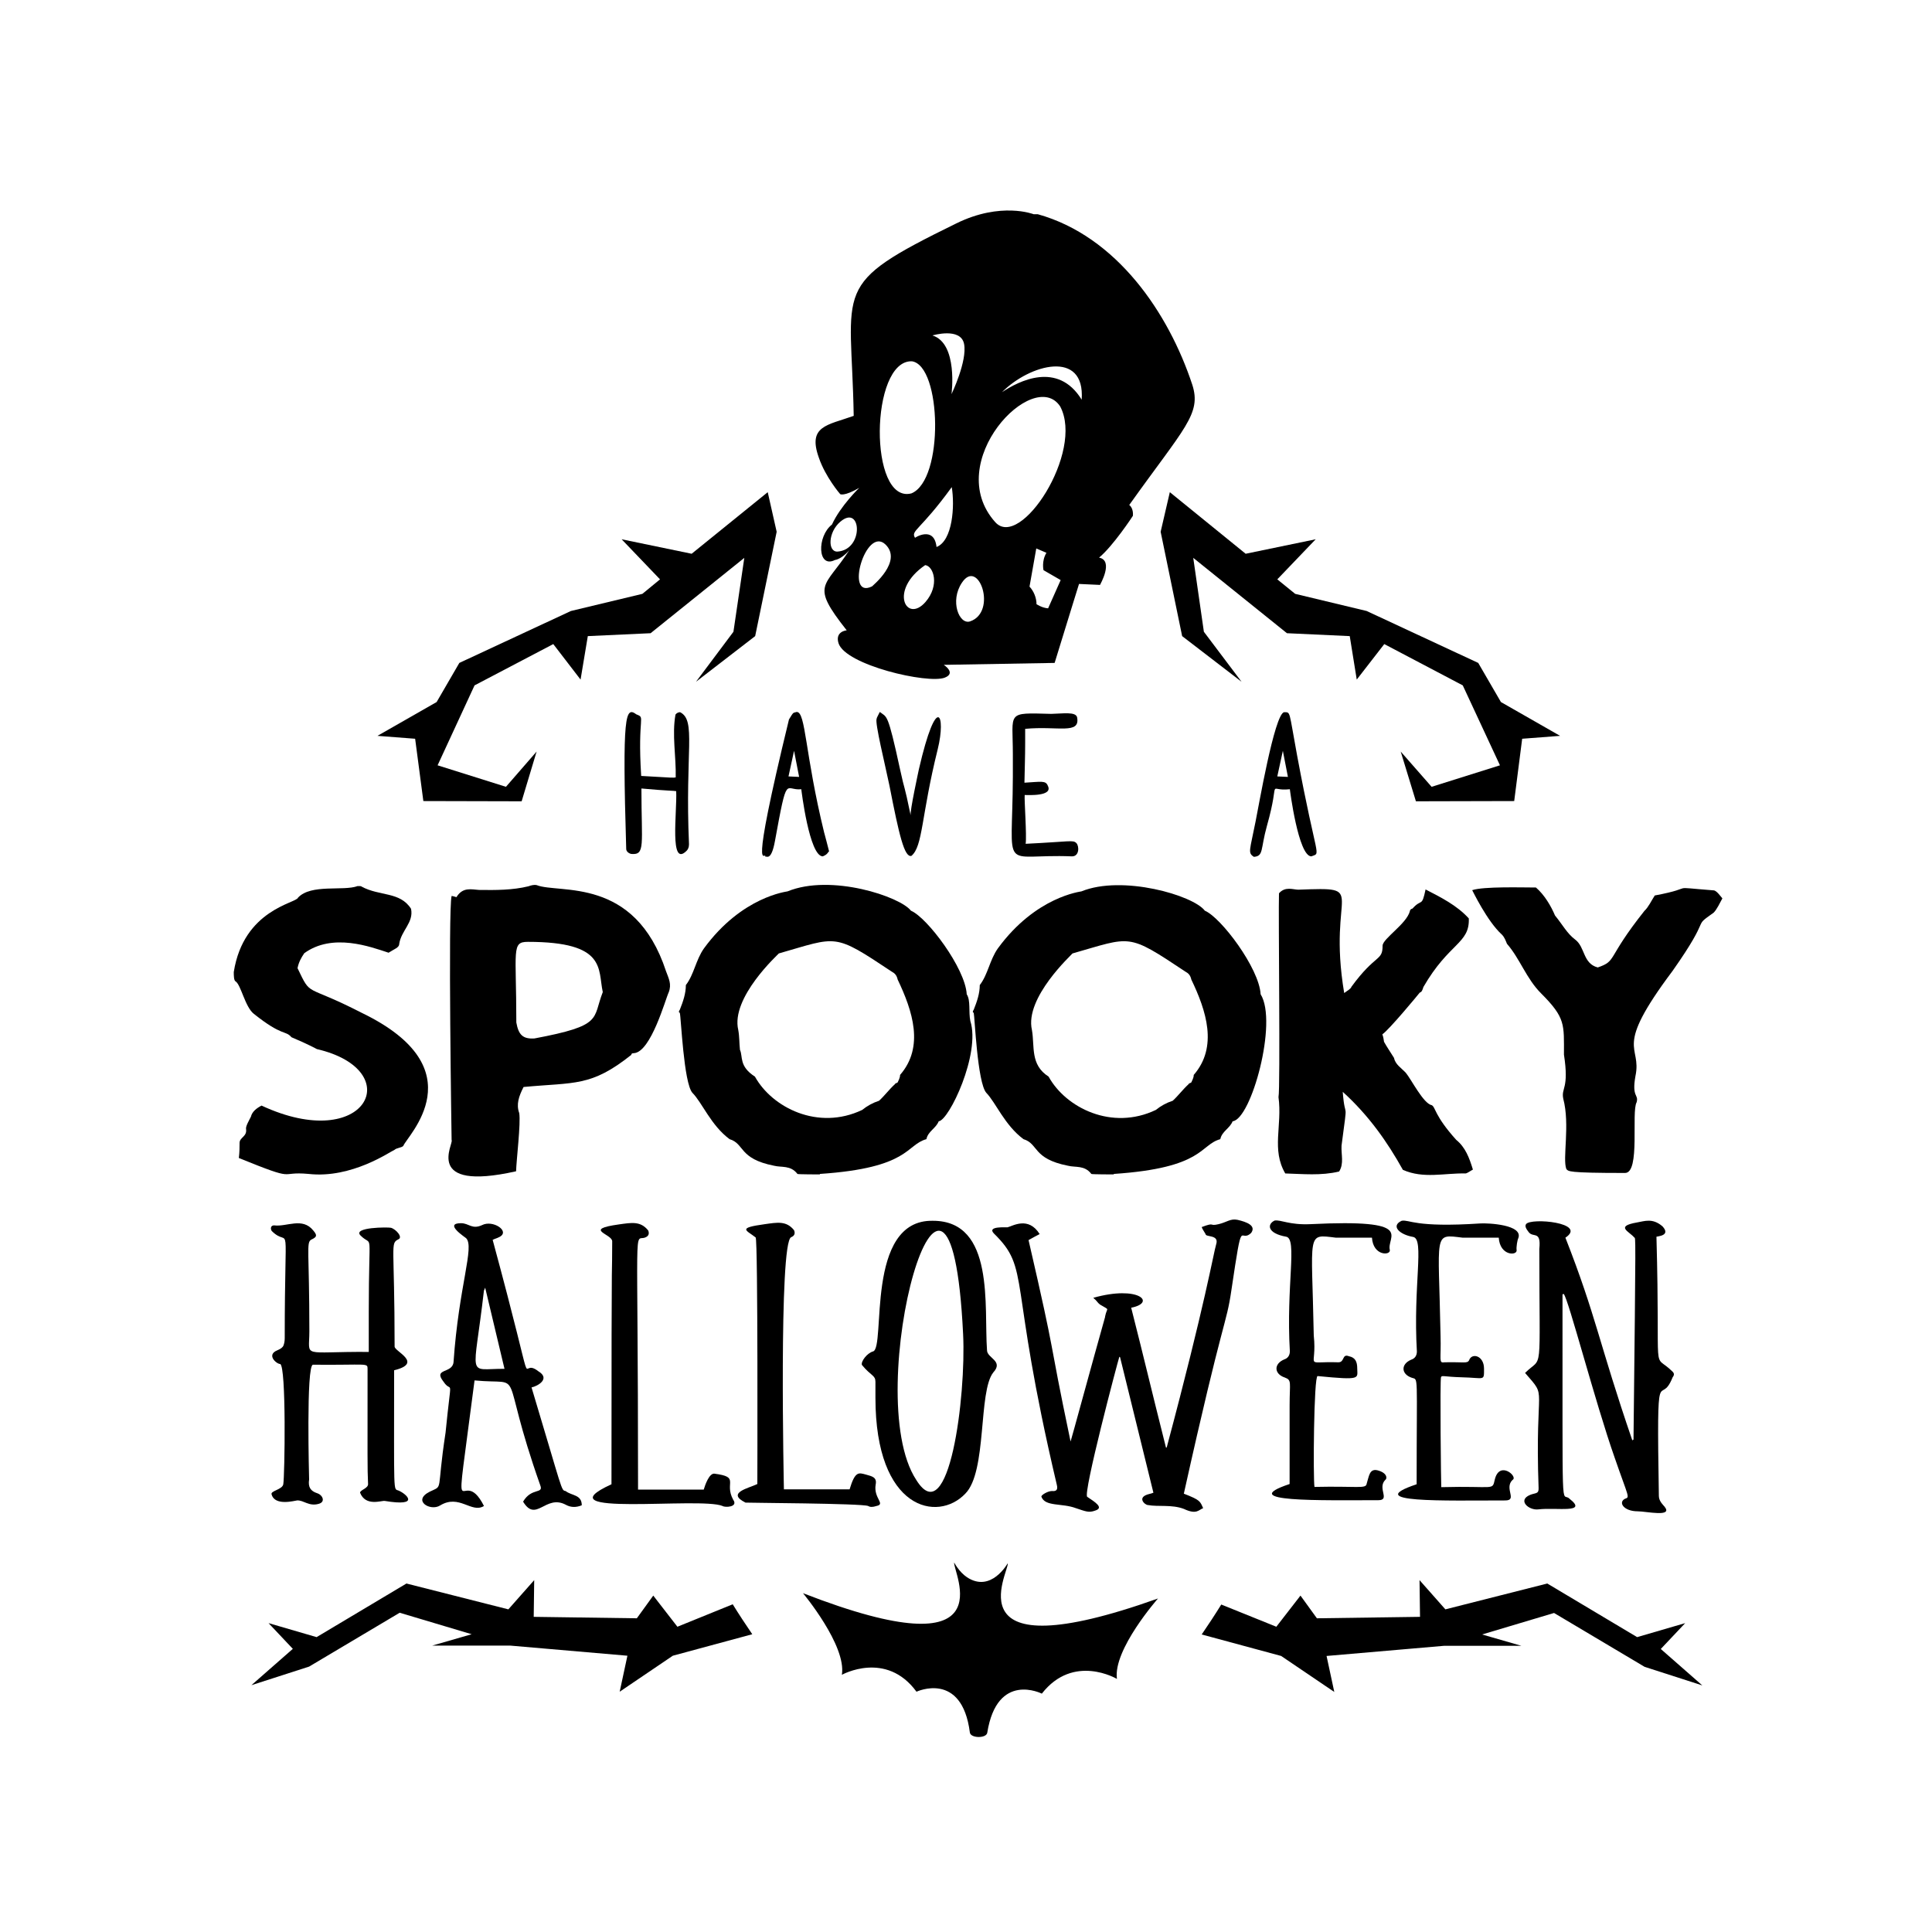 <?xml version="1.0" encoding="utf-8"?>
<!-- Generator: Adobe Illustrator 22.1.0, SVG Export Plug-In . SVG Version: 6.00 Build 0)  -->
<svg version="1.1" id="Layer_1" xmlns="http://www.w3.org/2000/svg" xmlns:xlink="http://www.w3.org/1999/xlink" x="0px" y="0px"
	 viewBox="0 0 800 800" style="enable-background:new 0 0 800 800;" xml:space="preserve">
<style type="text/css">
	.st0{fill:#000005;}
	.st1{fill:#000204;}
</style>
<g>
	<path d="M99.2,473.3c0,1.5,0,3.8-0.3,6.2c25.1,10.2,15.8,5.4,28.9,6.6c17.9,2,33.8-9.3,35.6-10c0.8-0.8,2.8-0.8,3.6-1.6
		c1.3-3.9,31-31.8-17.2-55.1c-23.9-12.3-20.7-6.2-26.6-18.5c0.5-2.5,1.5-4.3,2.8-6.2c11.7-8.5,27.3-2.7,34.9-0.2
		c2.3-1.5,4.4-2.1,4.4-3.6c0.8-5.6,6.1-8.9,4.9-14.6c-4.6-7.2-13-5.1-20.5-9.2c-0.2-0.2-0.5-0.2-1.6-0.2c-5.9,2.2-19.3-1-24.7,4.8
		c-0.6,2.3-22.5,4.8-26.6,30.8c0,1.3,0,3.6,0.8,3.9c2.2,1.5,3.9,10.6,7.5,13.4c11.9,9.5,13,6.7,15.6,9.7c6.9,2.9,10.3,4.8,10.5,4.9
		c37.8,8.8,20.5,43.6-22.9,23.4c-2.1,1.1-3.9,2.5-4.4,4.6c-0.8,1.6-2.3,4.1-2,5.2C102.3,470.7,99.2,470.9,99.2,473.3z"/>
	<path d="M262.5,436.1c7.1-0.5,13.1-22.6,14.4-25.2c1.3-3.4,0-5.7-1.1-8.7c-13-39.6-44.3-32-53.6-35.7c-0.8-0.2-2.1,0-3.4,0.5
		c-6.6,1.6-13.4,1.6-20.5,1.5c-3.1-0.2-6.7-1.3-9.3,3c0,0-1.5-0.5-2-0.5c-1.5,5.7,0,101,0,101.1c1.1,1.1-12.1,21.6,26.7,12.9
		c0.1-4.4,2-20,1.3-24.1c-1.3-3.6-0.2-6.9,1.8-10.8c21.2-2,27.9,0,44.6-13.3C261.5,436.3,261.6,436.1,262.5,436.1z M221.3,430
		c-4.9,0.3-6.6-1.6-7.5-6.6c0-30.2-2.1-33.4,4.8-33.4c32.7,0,28.9,11.3,31,20.8C245.2,422,250,424.6,221.3,430z"/>
	<path d="M320.5,482.7c3.1,0.8,6.9-0.3,9.7,3.4c0,0.2,9.2,0.2,9.3,0.2v-0.2c37.3-2.5,35.5-12,44.1-14.4c0.7-3.3,3.9-4.4,5.1-7.4
		c4.3-0.4,17.4-28,13.1-41.5c-0.8-3.8,0.2-8.5-1.5-11.1c-0.6-10.8-16.4-31.8-23.1-34.6c-4.4-5.8-33-15.4-51.1-8
		c-0.1,0.1-18.8,2-34.6,23.6c-3.4,4.8-4.1,10.8-7.5,15.2c0,3.4-1.1,6.7-2.5,10.2c-0.5,0.7-0.5,1.1,0,1.3c0.5,1.7,1.6,29,5.2,33.1
		c4,4,7.7,13.5,15.4,19.2C308.4,473.6,305.8,479.8,320.5,482.7z M322.5,394.8c24.5-7,22.5-8.6,46.7,7.5c1.3,0.7,2.1,1.5,2.5,3.3
		c6.2,13,11.1,27.9,1,39.5c0,1.3-0.7,2.3-1,3.1c-0.3,0.3-1,0.3-1.1,0.7c-2.5,2.3-4.4,4.9-6.6,6.9c-2.5,0.8-4.9,2.1-7,3.8
		c-18.3,8.7-37.3-1-44.4-13.8c-6.7-4.3-4.9-8.3-6.2-11.1c-0.3-2.7-0.2-5.5-0.7-8.2C302.5,413.1,322.2,395.2,322.5,394.8z"/>
	<path d="M423.8,471.7c6.3,1.9,3.7,8.1,18.4,11c3.1,0.8,6.9-0.3,9.7,3.4c0,0.2,9.2,0.2,9.3,0.2v-0.2c37.4-2.5,35.5-12,44.1-14.4
		c0.7-3.3,3.9-4.4,5.1-7.4c7.7-0.8,18.8-41.1,11.6-52.6c-0.6-10.8-16.4-31.8-23.1-34.6c-4.8-6.4-34.2-14.9-51.1-8
		c-0.1,0.1-18.8,2-34.6,23.6c-3.4,4.8-4.1,10.8-7.5,15.2c0,3.4-1.1,6.7-2.5,10.2c-0.5,0.7-0.5,1.1,0,1.3c0.4,1.4,1.5,28.9,5.2,33.1
		C412.3,456.5,416,465.9,423.8,471.7z M444.1,394.8c24.6-7,22.5-8.6,46.7,7.5c1.3,0.7,2.1,1.5,2.5,3.3c6.2,12.9,11.1,27.9,1,39.5
		c0,1.3-0.7,2.3-1,3.1c-0.3,0.3-1,0.3-1.1,0.7c-2.5,2.3-4.4,4.9-6.6,6.9c-2.5,0.8-4.9,2.1-7,3.8c-18.2,8.7-37.3-0.9-44.4-13.8
		c-7.7-4.9-5.7-12.5-6.9-19.3C424.2,413.1,443.9,395.2,444.1,394.8z"/>
	<path d="M587.9,411c0.8-0.2,1.1-1,1.5-2.3c10.6-18.4,19.2-17.9,18.8-28.4c-4.9-5.4-11.5-8.7-17.9-12c-1.6,7.6-1.6,3.6-5.4,7.9
		c-0.8,0.2-1.1,0.7-1.1,1.1c-1.4,5.3-11.3,11.4-11.3,14.3c0,6.5-2.8,3.2-12.9,17c-0.2,0.8-1.5,1.5-3,2.6c-7.2-43.1,11-43.9-19-42.8
		c-2.1,0-5.4-1.5-8,1.5c-0.3,7.7,0.6,80.8-0.2,84.4c1.6,11.9-3,21.7,2.8,31.6c7.2,0.2,14.8,1,22.3-0.8c2.1-3.3,0.8-7,1-10.7
		c2.8-21.3,1.5-9.2,0.5-22.3c10.8,9.8,18.5,20.8,24.9,32.3c8.5,3.8,17.2,1.3,25.9,1.5c0.7,0,2.1-1.1,3.1-1.6
		c-1.5-4.9-3.1-9.2-6.9-12.3c-9.2-10.2-8.5-13.6-10.2-14.4c-3.4-0.6-8.5-10.8-10.7-13.4c-2-2.1-4.3-3.4-4.9-6.2
		c-1.3-2.1-3-4.6-4.1-6.6c-0.2-1-0.2-1.8-0.7-3.1C575.3,426.3,587.2,411.9,587.9,411z"/>
	<path d="M709.8,368.7c-20.6-1.6-6-1.4-24.6,2.1c-1.6,2.5-2.6,4.8-4.3,6.4c-15.9,20-11.2,20.6-19.3,23.4c-6.2-1.6-5.2-8.4-9.3-11.5
		c-3.4-2.5-5.4-6.4-8.4-10c-1.6-3.8-4.3-8.5-7.9-11.6c-5.7,0-21.7-0.5-26.4,1.1c0.1,0.1,6.2,12.9,12.3,18.4c1.1,1.1,1.6,2.6,2.1,3.8
		c5.4,6.2,8,14.4,14.1,20.5c10.2,10.2,9.5,12.8,9.5,25.4c2.2,14.3-1.2,13.6-0.3,18.2c2.9,10.9-0.4,24.9,1.3,29.2
		c1,0.9,0,1.6,24.3,1.6c6.4,0,2.5-25.3,4.8-29.3c0.9-3.4-2.1-1.9-0.5-10.8c2.8-13.3-9.6-10.3,15.4-43.6c16.9-24,7.6-17.4,17-24.1
		c1.3-1.3,2.5-3.9,3.6-5.9C712.1,370.7,711,369.1,709.8,368.7z"/>
	<path d="M417.3,647.3c-0.1,0.1-6.9,12.4-16.9,5.8c-3.3-2.2-5.3-6.1-5.3-6.1c-0.7,3.8,22.7,45.9-62.6,12.7c0,0,18.1,21.7,16.1,33.8
		c0,0,18.3-10.2,30.9,7c0,0,18.8-8.8,22.1,16.9c0.3,2.4,6.8,2.5,7.2,0.1c4.1-25.6,22.6-16.2,22.6-16.2c13.1-16.8,31.1-6.1,31.1-6.1
		c-1.7-12.1,17-33.3,17-33.3C393.1,692.7,417.9,650.9,417.3,647.3z"/>
	<polygon points="175.3,331.7 216,331.8 222.2,311.2 209.5,325.8 181.2,316.9 196.5,283.8 229.1,266.7 240.4,281.4 243.4,263.4 
		269.4,262.2 308.2,231 303.7,261.6 288.2,282.3 312.7,263.4 321.6,220.2 317.9,203.8 286.4,229.3 257.4,223.3 273.3,239.9 
		266,245.9 236.4,253 190.2,274.5 180.8,290.7 156.3,304.7 171.9,305.9 	"/>
	<polygon points="480.6,220.2 489.5,263.4 514.1,282.3 498.5,261.6 494.1,231 532.9,262.2 558.9,263.4 561.8,281.4 573.2,266.7 
		605.7,283.8 621.1,316.9 592.8,325.8 580,311.2 586.3,331.8 627,331.7 630.3,305.9 646,304.7 621.5,290.7 612.1,274.5 565.9,253 
		536.3,245.9 528.9,239.9 544.8,223.3 515.8,229.3 484.4,203.8 	"/>
	<path d="M280.5,673.6l-10-12.9l-6.8,9.4l-42.7-0.6l0.2-15.2l-10.7,12.1l-42.2-10.7l-37.2,22.2l-19.9-5.8l10.1,10.7l-0.1,0l-17.1,15
		l23.9-7.7l37.5-22.3l29.8,8.9l-16.3,4.7h32.2l48.6,4.2l-3.2,14.9l22-14.9l32.9-8.9c-2.8-4.1-5.5-8.2-8.1-12.4L280.5,673.6z"/>
	<path d="M687.7,682.8l10.1-10.7l-19.9,5.8l-37.2-22.2l-42.2,10.7l-10.7-12.1l0.2,15.2l-42.7,0.6l-6.8-9.4l-10,12.9l-22.8-9.2
		c-2.6,4.2-5.3,8.3-8.1,12.4l32.9,8.9l22,14.9l-3.2-14.9l48.6-4.2H630l-16.3-4.7l29.8-8.9l37.5,22.3l23.9,7.7l-17.1-15L687.7,682.8z
		"/>
	<path d="M149.1,618.1c2.3,5.8,8.8,3.2,10.2,3.4c15.1,2.5,8.9-3,5.7-4.3c-2.2-0.9-1.8,2.8-1.8-49.8c12.2-3,0.2-7.8,0.2-9.8
		c0-42.5-1.9-42.6,1.5-44.4c2.1-0.8-0.9-4.2-3-4.8c-1.1-0.3-16.1-0.3-12.6,3.2c5.3,5.3,3.4-4.5,3.4,31.3v16.9
		c-28.3-0.2-24.6,2.8-24.6-8.5c0-33.4-1.4-36.8,0.8-38c2.4-1.1,2.5-1.8,0.8-3.8c-4.5-5.6-11-1.4-16.2-2.1c-1.4,0-1.6,1.3-1,2.3
		c8,8,5.4-9.9,5.4,44.4c0,1.2-0.2,2.2-0.5,3c-0.3,0.8-1.1,1.4-2.5,2c-4.8,1.9-0.4,5.7,1.1,5.7c2.6,0.7,1.9,46.6,1.3,49.8
		c-0.4,2.3-5.6,2.7-4.8,4.3c1.4,4.8,9.5,2.5,10.5,2.4c2.7-0.2,4.9,2.6,9,1.4c2.9-0.8,1.6-3.7-0.7-4.4c-2.7-0.9-3.8-2.5-3.3-5.7
		c0-0.1-1.3-47.5,1.6-47.5c22.7,0.2,22.6-0.9,22.6,1.8c0,37.4-0.1,40.7,0.2,47.4C152.7,616.3,149.1,616.9,149.1,618.1z"/>
	<path d="M216.6,621.8c5.4,8.9,9.3-3.2,17.7,1.3c2,1.1,4.2,1.2,6.6,0.2c0-4.5-4.2-3.9-6.7-5.9c-1.9-0.3-1.1,0.3-14.1-42.9
		c2.5-0.5,8-3.6,2.8-6.7c-9-7.1,0.9,18.7-18.9-54.4c1.4-0.7,1.5-0.5,3-1.3c4.2-2.4-3-7.1-7.4-4.8c-4.2,1.9-5.4-0.8-8.7-0.8
		c-7.3,0,1.7,5.8,2.1,6.2c3.6,3.6-3,19.6-5.2,51.3c-0.4,4.9-8.7,2.4-4.1,8.2c3.6,5.4,3.3-4.4,0.8,21c-3.9,25.4-0.7,21.6-6.6,24.5
		c-7.3,3.7,0.3,8.2,4.3,5.7c8-4.9,13,3.4,18.2,0.2c-9.8-19.5-13.1,19.3-3.9-52c22,2.1,9.4-7,27.2,43.4
		C225.2,618.8,220.1,615.8,216.6,621.8z M200.4,534.3c0,0.1,0.2-0.3,0.5-1.1l8,33.6C193,566.7,196.1,571.8,200.4,534.3z"/>
	<path d="M299.2,623.6c1,0.7,6.6,0.5,4.4-2.6c-3.9-7.1,3.1-9.4-7.9-10.8c-2.1,0-3.7,4.6-4.3,6.6h-27.2v-2.1
		c0-114.2-1.9-100.3,3-102.3c1.5-0.6,1.7-1.7,1.2-2.9c-3.2-4-7-3.2-12.1-2.5c-15.1,2.1-2.8,3.9-2.8,7c0,19.7-0.3-15.5-0.3,100.6
		C223.1,628.4,290,619.7,299.2,623.6z"/>
	<path d="M308.7,622.2c0.1,0.1,48.2,0.3,50.8,1.4c0.8,0.5,1.9,0.5,3.4,0c4-0.8-1.3-3.2-0.3-8.9c0.6-3-1.5-3.4-4-4.1
		c-3-0.8-4.5-1.6-6.8,6.1h-27.2c0-0.1-2.2-102.3,3-104.4c1.5-0.6,1.7-1.7,1.2-2.9c-3.2-4-7-3.2-12.1-2.5c-11.7,1.6-7.6,2.5-3.8,5.5
		c1,1,0.7,102,0.7,102.1C310.2,616.2,300.5,618.1,308.7,622.2z"/>
	<path d="M399.7,618.5c9.1-9.1,5.3-42.3,11.6-50.2c4.4-4.8-2.6-5.9-2.6-9.2c-1.3-17.9,3.4-53.6-22.4-53.6
		c-28.3-0.6-19.4,52.7-24.8,54.1c-2.5,0.7-5.1,4.2-4.6,5.6c3.9,4.7,5.6,4.2,5.6,7v6.6C362.5,625.3,388.3,630.5,399.7,618.5z
		 M398.8,552.4c1.3,25.6-5.8,82.3-19.4,60.4C355.8,576.9,393.4,441.6,398.8,552.4z"/>
	<path d="M490.2,618.5c16.5-74.3,17.5-69.3,19.7-84.3c4.8-32.3,3.2-18.9,8.2-23.7c2.1-3-1.8-4.5-5.7-5.4c-2.9-0.6-4.4,1-7.8,1.8
		c-4.2,1-1.2-1-7,1.2c0.4,1.1,0.7,1.3,1.6,2.9c0,1.4,5.7,0.1,4.4,4.2c-1.1,3.6-4.5,24.3-20.5,84.2h-0.3c-6.8-27-8.6-35.1-14.4-57.9
		c10.6-2.1,3-9.4-15.7-4.1c1.6,1.3,1.7,2,2.8,2.8c4.3,2.6,2.9,0.9,2.1,4.9v0.2c-5.3,18.8-14.2,51.6-14.3,51.6
		c-10-47.6-5.2-30.6-17.4-83.4c1.9-1.1,3.1-1.7,4.6-2.5c-4.7-7.5-11.2-3.3-13.3-2.8c-0.5,0.1-8.6-0.6-5.7,2.5
		c15.4,15.1,5.8,18.1,26.1,104.1c0.5,2-0.1,2.8-2,2.6c-1.7,0-4.4,1.6-4.4,2.3c1.5,4.3,8.5,2.6,14.3,4.8c4,1.3,5.3,2,8,1
		c3.8-1.2-0.2-3.6-3.3-5.7c-1.9-1.1,12.7-56.3,13.3-58c0.1,0,0.2,0.2,0.3,0.2l13.8,56.1c-0.5,0.2-1.1,0.4-1.6,0.5
		c-5.6,1.3-1.9,4.6-0.7,4.6c4.2,0.8,9.9-0.3,14.9,1.6c5.3,2.5,6.1,0.4,8-0.3C496.9,621.7,497.2,621.2,490.2,618.5z"/>
	<path d="M542.6,506.9c-8.7,0.4-12.2-1.9-14.8-1.5c-3.2,1.5-3.1,5.3,4.8,6.7c4.7,0.9-0.1,20.3,1.5,47.4c0,1.7-0.8,2.9-2.3,3.4
		c-4.4,1.8-4.3,6,0.2,7.5c3,1.1,2,2,2,11.5v32.6c-22.8,7.6,12.9,6.7,36.7,6.7c5.2,0-0.6-5,3-8.5c0.6-0.3,1-2.8-3.4-3.9
		c-3.3-0.7-3.4,2.5-4.4,5.6c-0.3,2.2-3.8,0.9-21.6,1.3c-0.6-3.2-0.3-46.1,1.3-45.9c18.4,1.8,16.4,1,16.4-3.2c0-2.7-0.8-4.5-3.4-5
		c-3-1.2-1.7,2.5-4.4,2.5c-14.8-0.5-8.7,3-10.2-11.1c-0.8-43.1-3.2-42,9.2-40.5h14.9c0.5,7.7,7.8,7.4,7.4,5.1
		C574,512,587,504.7,542.6,506.9z"/>
	<path d="M613,506.6c-27.4,1.8-29.3-1.7-32.6-1.1c-4.6,2.1-1,5.7,4.8,6.7c4.7,1-0.1,20,1.5,47.4c0,1.7-0.8,2.9-2.3,3.4
		c-4.4,1.8-4.3,6,0.2,7.5c2.8,1,2-2.7,2,44.1c-23.3,7.8,11.5,6.7,36.7,6.7c5.2,0-0.6-5,3-8.5c2.5-1.2-5.3-8.2-7.3-0.3
		c-1.2,4.9,0.4,2.7-22.2,3.3c-0.1-0.3-0.6-44.5-0.1-45.6c0.4-0.8,1.4-0.1,8.4,0.1c9.8,0.2,9.4,1.8,9.4-3.6c0-5.4-5.1-6.7-6.2-3.4
		c-0.8,1.4-2.2,0.6-10.2,0.8c-2.5,0.4-1.3-1.1-1.6-11.1c-0.8-43.1-3.2-42,9.2-40.5h14.9c0.5,7.7,7.8,7.5,7.4,5.1
		c-0.2-1.1,0.3-4.2,0.7-4.9C630.8,507.1,616.2,506.4,613,506.6z"/>
	<path d="M633.6,619c-5.4,2.2-0.6,6.5,3.4,6c7.5-0.9,20.8,1.8,12.9-4.4c-3.5-3.5-2.8,12.6-2.9-84.6c0.1-0.1,0.3-0.2,0.5-0.2
		c1.9,1.9,13,44.8,21.1,67.8c5.7,16.5,6.4,16.3,4.3,17c-3,1.5-0.5,5.2,5.2,5.2c3.6,0,14.9,2.6,11.1-2c-0.2-0.3-2.3-2.1-2.3-4.3
		c-1-60.2,0.3-35.6,5.7-49.2c0.7-0.9,0.7-1.6,0-2.3c-8.8-8.8-5,6-6.7-55.9c0.4-0.2,6.1-0.4,2.5-4.3c-4.2-3.6-7.5-2.1-10.6-1.6
		c-9.1,1.6-3.2,3.7-1.1,6.2c0.6,0.7,0.7-5.5-0.3,83.7l-0.5,0.3c-13.9-40.5-14.8-51-27.7-83.9c9.3-6.2-14.4-8.4-16.3-5.6
		c-0.6,0.9,0.1,2,1.1,3.3c1.9,2.5,5.2-0.9,4.4,7c0,54.2,1.6,43.8-5.9,51.3c9.6,11.1,4,2.8,5.6,47.7
		C637.2,618.7,635.8,618.1,633.6,619z"/>
	<path d="M263.5,295.8c-4.5-3.3-5.9-0.6-4.2,55.7c0,1.1,1.1,1.9,2.1,2.1c5.9,0.5,4.2-3.7,4.2-27.1c11,1,13.6,0.9,14.4,1.1
		c0.4,8.6-2.9,31.9,4.3,24.7c0.5-0.5,1-1.3,1-2.7c-1.7-38.7,3.1-51.3-3.7-54.7c-0.7,0-1.5,0.4-1.9,1c-1.5,8.3,0.3,17.5,0.1,26
		c-1.1,0.2-0.6,0.2-14.3-0.6C263.9,296,267.5,297.4,263.5,295.8z"/>
	<path d="M316.9,354.8c0.4-0.6,2.4,2.2,4-6.6c5.2-28.5,4.1-20.6,10.9-21.4c0,0.1,3.3,27.8,8.9,27.8c2.1-0.9,1.9-1.5,2.6-2.1
		c0-0.1-2.1-8.1-2-7.6c-8.1-33.1-7.6-50.1-11.4-50.1c-1.6,0.5-1.2-0.2-3.2,3.1C309.7,367.8,317.3,351.6,316.9,354.8z M328.8,310.9
		c0.7,3.6,1.4,7.2,2.1,10.8c-1.6-0.1-2.8-0.1-4.4-0.2C326.7,320.6,328.4,312.6,328.8,310.9z"/>
	<path d="M364.3,294.8c-0.8,1.6-1.3,2.5-1.3,2.8c-0.8,1.7,3.5,19,5.3,27.7c4,20.5,6.2,29.9,9.1,29.1c4.8-4,4-16.5,10.9-44.2
		c3.5-14.2-0.4-23.8-7.8,8.3c0,0.1-3.9,17.8-3.4,19.2c-2.9-14.1-2.3-9.4-4.4-19.1C367.5,294.6,367.3,297.2,364.3,294.8z"/>
	<path d="M443.9,354.6c3.1,0,3-4.3,1.8-5.5c-1.4-1.4-2.5-0.6-21,0.3c0.5-3.4-0.6-18.1-0.4-20.2c1.6,0,11.8,0.6,9.6-3.8
		c-0.9-2.3-2.7-1.7-9.7-1.3c0.1-5.8,0.3-10.7,0.3-16.5l0-5.8c13.5-1.3,22.9,2.5,21.5-4.8c-0.6-2.4-5.9-1.5-10.7-1.4
		c-18.9-0.5-15.9-1-15.9,16.7v9.4C419.2,362.7,413.9,353.4,443.9,354.6z"/>
	<path d="M534.1,326.8c0,0.1,3.5,27.8,8.9,27.8c4.2-1.7,2.3,2.3-5.9-41.8c-3.5-18.9-2.6-17.8-5.4-17.9c-4,0.9-10.6,39.5-11.8,45.3
		c-2.4,12.2-3.3,12.9-0.7,14.6c4.1-0.3,2.7-3.1,5.4-12.8C530.5,321.1,524.2,327.9,534.1,326.8z M531.2,310.9
		c0.7,3.6,1.4,7.2,2.1,10.8c-1.6-0.1-2.8-0.1-4.4-0.2C529.1,320.6,530.1,316.1,531.2,310.9z"/>
	<path d="M339.1,189.6c2.7,7.9,8.7,14.9,8.8,15c0,0,1.5,1.1,7.9-2.6c0,0-7.8,7.5-11.3,15.2c-6.3,4.9-6,18.3,1.2,14.7
		c1.9-0.3,4.2-2,6-4.1c-10.2,15.8-16.4,13.8-1.1,33.2c0,0-4.9,0.4-3.4,5.3c2.8,9.1,37,17,44,14.3c4.9-1.9-0.4-5.3-0.4-5.3l45.9-0.8
		l7.4-24h0l2.7-8.7l8.7,0.4c0-0.1,5.8-10.1-0.4-11.3c5.8-4.8,13.9-17.1,14-17.3c0-0.1,0.4-3-1.5-4.5c22.8-32,30-37.7,26.1-49.8
		c0,0,0,0,0,0c-9.8-29.7-31.3-61.5-64-70.6H428c0,0-13.5-5.3-32,3.8c-52.7,25.8-43.4,25.6-42.5,79.7
		C342.6,176.1,334.3,176.3,339.1,189.6C339.1,189.6,339.1,189.6,339.1,189.6z M346.8,228.4c-4.1,0.2-4-8,1.2-12.4
		C356.7,208.6,357.9,227.6,346.8,228.4z M383.2,249.3C383.2,249.3,383.2,249.3,383.2,249.3c-7.9,9-15.3-4.9-0.1-15.3v0
		C386.6,234.4,389.2,242.4,383.2,249.3z M387.8,226.5L387.8,226.5c-1-9-9.1-3.8-8.9-3.8c-1.9-3.1,2-2.8,15.2-21
		C395.4,209.4,394.5,223.9,387.8,226.5z M434,251.9c-2.6-0.2-4.5-1.6-4.8-1.7c0-2.7-1.2-5.5-2.9-7.3c0.1-0.4,2.5-14,2.8-15.8
		l4.2,1.8c-2.1,3.5-1.2,7.2-1.2,7.2l7.1,4.1L434,251.9z M447.9,165.5c-9.9-16.1-26.1-7.7-33-3.1
		C426.4,150.8,449.4,144.6,447.9,165.5z M439,168.3c10,18.8-16.5,59.6-26.9,47.9C389.9,191.4,428.1,151.7,439,168.3z M401.7,257.3
		C401.7,257.3,401.7,257.3,401.7,257.3c-4.5,1.5-8.5-8.4-3.4-16C405.2,230.8,413.1,253.4,401.7,257.3z M399.2,142.4
		c1.4,7.1-5.2,20.8-5.2,20.8s2.8-21-7.9-24.3C386.1,138.9,397.8,135.4,399.2,142.4z M377.6,149.6c12.3,1.8,13.4,49.1-0.2,54.7
		C359.6,208.9,360.2,149,377.6,149.6z M366.7,225.5L366.7,225.5c7.1,7-5.5,17.1-5.6,17.3C349.6,248.5,358.5,217.5,366.7,225.5z"/>
</g>
</svg>
